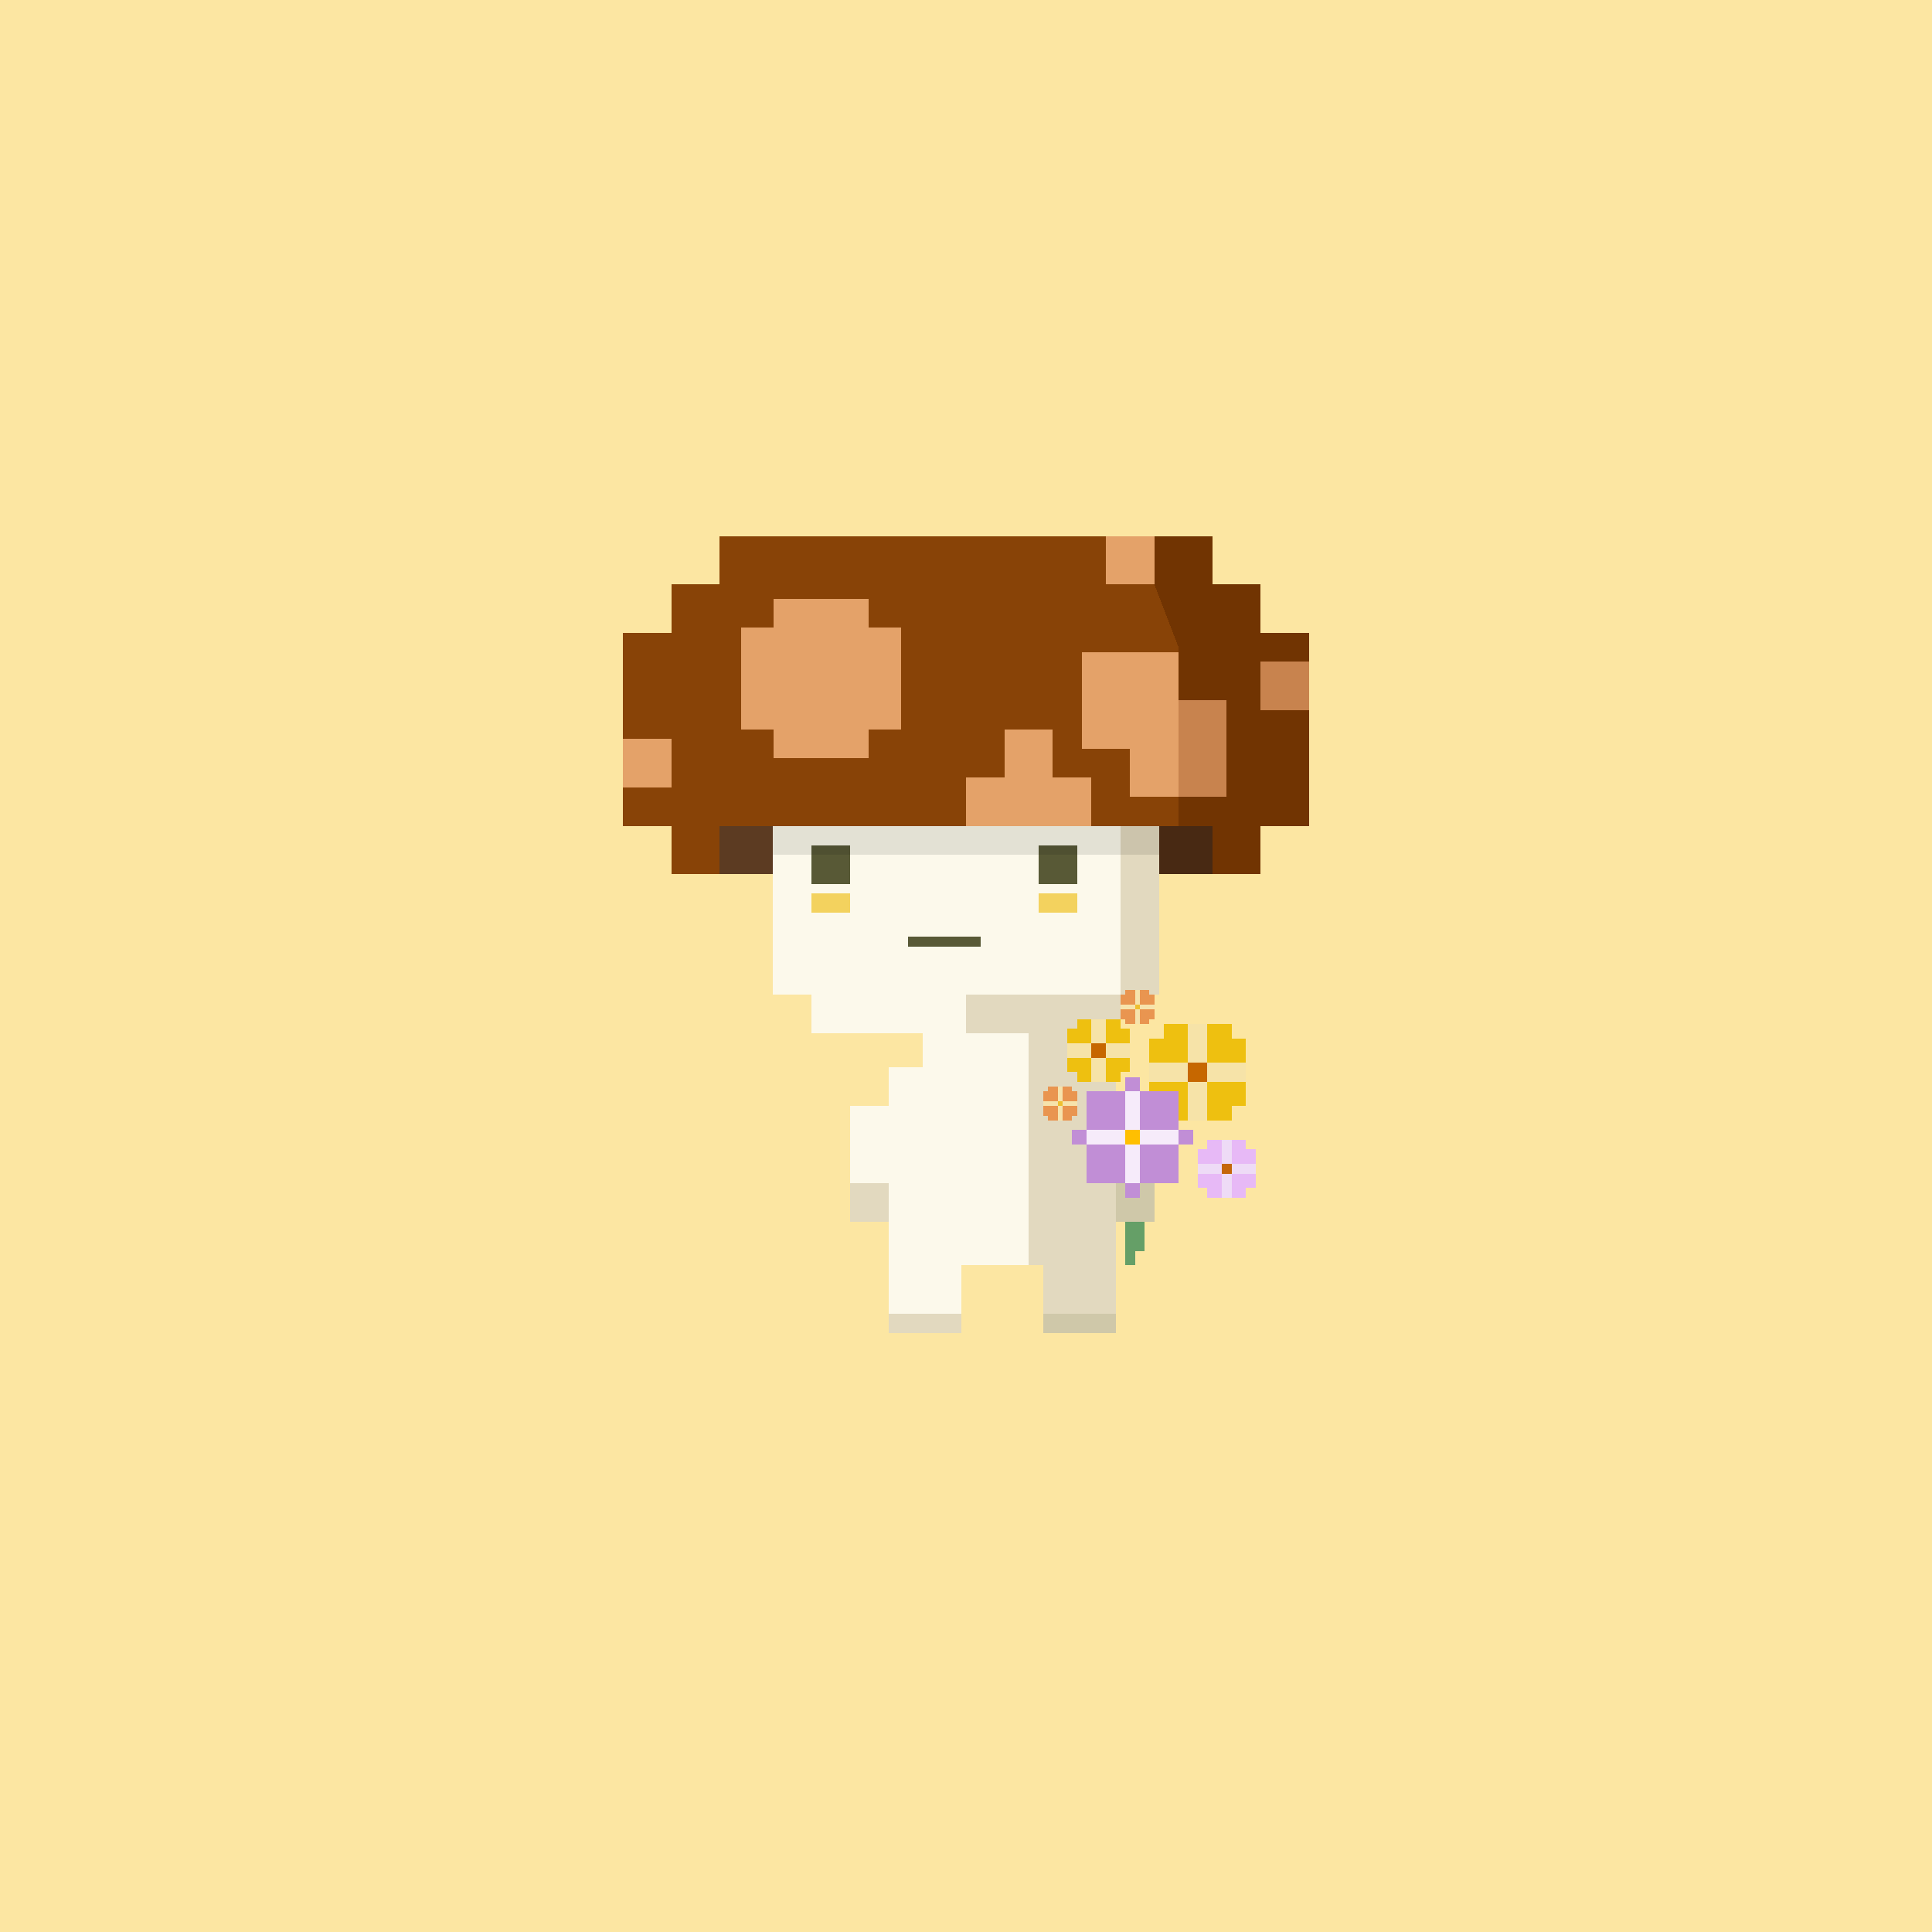 <svg xmlns="http://www.w3.org/2000/svg" viewBox="0 0 400 400">
  <defs>
    <style>.Body__cls-1{fill:#fce6a2}.Body__cls-2{fill:#fcf9eb}.Body__cls-3{fill:#f3d25e}.Body__cls-4{fill:#585936}.Body__cls-5{fill:#cfc8a9}.Body__cls-6{fill:#e6e1c2}.Body__cls-7{fill:#ffbf01}.Body__cls-8{fill:#fda400}.Body__cls-9{fill:#e2d9bf}</style>
  </defs>
  <path class="Body__cls-1" d="M-2-2H402V402H-2z" shape-rendering="crispEdges"/>
  <g id="Body__Cream_Body" data-name="Cream Body" shape-rendering="crispEdges">
    <path class="Body__cls-2" d="M240 206 240 161 235 161 235 156 230 156 230 151 170 151 170 156 165 156 165 161 160 161 160 206 168 206 168 214 191 214 191 221 184 221 184 229 176 229 176 245 184 245 184 262 184 272 199 272 199 262 213 262 213 214 200 214 200 206 240 206z"/>
    <path id="Body__Left_Cheek" data-name="Left Cheek" class="Body__cls-3" d="M168 185H176V189H168z"/>
    <path id="Body__Right_Cheek" data-name="Right Cheek" class="Body__cls-3" d="M215 185H223V189H215z"/>
    <path id="Body__Left_Eye" data-name="Left Eye" class="Body__cls-4" d="M168 175H176V183H168z"/>
    <path id="Body__Right_Eye" data-name="Right Eye" class="Body__cls-4" d="M215 175H223V183H215z"/>
    <path id="Body__Mouth" class="Body__cls-4" d="M188 194H203V196H188z"/>
    <path class="Body__cls-5" d="M188 151H193V156H188z"/>
    <path class="Body__cls-6" d="M183 156H188V161H183z"/>
    <path class="Body__cls-5" d="M193 156H198V161H193z"/>
    <path class="Body__cls-6" d="M193 145H198V156H193z"/>
    <path class="Body__cls-5" d="M193 145H198V148H193z"/>
    <path class="Body__cls-6" d="M203 156H208V161H203zM178 151H183V156H178z"/>
    <path class="Body__cls-5" d="M198 151H203V156H198z"/>
    <path class="Body__cls-6" d="M188 161H193V166H188zM198 161H203V166H198zM193 166H198V171H193zM208 151H213V156H208z"/>
    <path class="Body__cls-7" d="M203 135 203 132 188 132 188 135 185 135 185 142 188 142 188 145 203 145 203 142 206 142 206 135 203 135z"/>
    <path class="Body__cls-8" d="M192 134H201V136H192z"/>
    <path class="Body__cls-8" d="M199 134H201V140H199z"/>
    <path id="Body__Left_Shoe" data-name="Left Shoe" class="Body__cls-9" d="M184 272H199V276H184z"/>
    <path id="Body__Left_Shoe-2" data-name="Left Shoe" class="Body__cls-9" d="M176 245H184V253H176z"/>
    <path id="Body__Left_Hand" data-name="Left Hand" class="Body__cls-5" d="M231 245H239V253H231z"/>
    <path id="Body__Right_Shoe" data-name="Right Shoe" class="Body__cls-5" d="M216 272H231V276H216z"/>
    <path class="Body__cls-9" d="M240 161 235 161 235 156 230 156 230 161 232 161 232 206 240 206 240 161zM225 151H230V156H225zM232 214 232 206 200 206 200 214 213 214 213 262 216 262 216 272 231 272 231 262 231 245 239 245 239 229 231 229 231 221 223 221 223 214 232 214z"/>
  </g>
  <defs>
    <style>.Cap__cls-1{fill:#884307}.Cap__cls-2{fill:#5c3b22}.Cap__cls-3{fill:#713402}.Cap__cls-4{fill:#e4a269}.Cap__cls-5{fill:#482913}.Cap__cls-6{fill:#c8834e}.Cap__cls-7{opacity:0.1}</style>
  </defs>
  <g id="Cap__Common_Field" data-name="Common Field" shape-rendering="crispEdges">
    <path class="Cap__cls-1" d="M261 131 261 121 251 121 251 111 149 111 149 121 139 121 139 131 129 131 129 171 139 171 139 181 149 181 160 171 240 171 240 181 261 181 261 171 271 171 271 131 261 131z"/>
    <path class="Cap__cls-1" d="M261 131 261 121 251 121 251 111 149 111 149 121 139 121 139 131 129 131 129 171 139 171 139 181 149 181 160 171 240 171 240 181 261 181 261 171 271 171 271 131 261 131z"/>
    <path class="Cap__cls-2" d="M149 171H160V181H149z"/>
    <path class="Cap__cls-3" d="M261 131 261 121 251 121 251 111 239 111 239 121 244 134 244 171 240 171 240 181 261 181 261 171 271 171 271 131 261 131z"/>
    <path class="Cap__cls-4" d="M186.5 129.97 179.9 129.97 179.9 124 160.1 124 160.1 129.97 153.5 129.97 153.5 151.03 160.1 151.03 160.1 157 179.9 157 179.9 151.03 186.5 151.03 186.5 129.97z"/>
    <path class="Cap__cls-5" d="M240 171H251V181H240z"/>
    <path class="Cap__cls-6" d="M244 145H254V165H244z"/>
    <path class="Cap__cls-4" d="M234 135 224 135 224 155 234 155 234 165 244 165 244 135 234 135zM218 161 218 151 208 151 208 161 200 161 200 171 226 171 226 161 218 161zM129 153H139V163H129zM229 111H239V121H229z"/>
    <path class="Cap__cls-6" d="M261 137H271V147H261z"/>
    <path class="Cap__cls-7" d="M160 171H240V177H160z"/>
  </g>
  <defs>
    <style>.Accessory__cls-1{fill:#e3d4b3}.Accessory__cls-2{fill:#f6e3a8}.Accessory__cls-3{fill:#c66700}.Accessory__cls-4{fill:#eec010}.Accessory__cls-5{fill:#c18ed6}.Accessory__cls-6{fill:#ffbf01}.Accessory__cls-7{fill:#f6ebfa}.Accessory__cls-8{fill:#659f67}.Accessory__cls-9{fill:#e99550}.Accessory__cls-10{fill:#f6e3ac}.Accessory__cls-11{fill:#eec030}.Accessory__cls-12{fill:#e7b9f6}.Accessory__cls-13{fill:#eedbf6}.Accessory__cls-14{fill:#c56709}</style>
  </defs>
  <g id="Accessory__Bouquet" shape-rendering="crispEdges">
    <g id="Accessory__Bouquet-2" data-name="Bouquet">
      <path id="Accessory__Right_Arm" data-name="Right Arm" class="Accessory__cls-1" d="M231 229H239V245H231z"/>
      <path class="Accessory__cls-2" transform="translate(455 435) rotate(180)" d="M221 216H234V219H221z"/>
      <path class="Accessory__cls-2" transform="translate(455 435) rotate(180)" d="M226 211H229V224H226z"/>
      <path class="Accessory__cls-3" transform="translate(455 435) rotate(180)" d="M226 216H229V219H226z"/>
      <path class="Accessory__cls-4" d="M223 211 223 213 221 213 221 216 223 216 226 216 226 213 226 211 223 211zM232 211 232 213 234 213 234 216 232 216 229 216 229 213 229 211 232 211zM232 224 232 222 234 222 234 219 232 219 229 219 229 222 229 224 232 224zM223 224 223 222 221 222 221 219 223 219 226 219 226 222 226 224 223 224z"/>
      <path class="Accessory__cls-2" transform="translate(496 444) rotate(180)" d="M238 220H258V224H238z"/>
      <path class="Accessory__cls-2" transform="translate(496 444) rotate(180)" d="M246 212H250V232H246z"/>
      <path class="Accessory__cls-3" transform="translate(496 444) rotate(180)" d="M246 220H250V224H246z"/>
      <path class="Accessory__cls-4" d="M241 212 241 215 238 215 238 220 246 220 246 212 241 212zM255 212 250 212 250 220 258 220 258 215 255 215 255 212zM238 224 238 229 241 229 241 232 246 232 246 224 238 224zM250 224 250 232 255 232 255 229 258 229 258 224 250 224z"/>
      <path class="Accessory__cls-5" d="M225 226H233V234H225zM236 226H244V234H236zM225 237H233V245H225zM236 237H244V245H236z"/>
      <path class="Accessory__cls-6" d="M233 234H236V237H233z"/>
      <path class="Accessory__cls-7" d="M233 226H236V234H233zM233 237H236V245H233z"/>
      <path class="Accessory__cls-5" d="M233 245H236V248H233zM233 223H236V226H233z"/>
      <path class="Accessory__cls-7" transform="translate(458 471) rotate(180)" d="M225 234H233V237H225z"/>
      <path class="Accessory__cls-7" transform="translate(480 471) rotate(180)" d="M236 234H244V237H236z"/>
      <path class="Accessory__cls-5" d="M244 234H247V237H244zM222 234H225V237H222z"/>
      <path class="Accessory__cls-8" d="M233 253H235V262H233zM235 253H237V259H235z"/>
    </g>
    <path class="Accessory__cls-9" d="M239 206 238 206 238 205 233 205 233 206 232 206 232 211 233 211 233 212 238 212 238 211 239 211 239 206z"/>
    <path class="Accessory__cls-10" transform="translate(471 417) rotate(180)" d="M235 205H236V212H235z"/>
    <path class="Accessory__cls-10" d="M232 208H239V209H232z"/>
    <path class="Accessory__cls-11" transform="translate(471 417) rotate(180)" d="M235 208H236V209H235z"/>
    <path class="Accessory__cls-9" d="M223 226 222 226 222 225 217 225 217 226 216 226 216 231 217 231 217 232 222 232 222 231 223 231 223 226z"/>
    <path class="Accessory__cls-10" transform="translate(439 457) rotate(180)" d="M219 225H220V232H219z"/>
    <path class="Accessory__cls-10" d="M216 228H223V229H216z"/>
    <path class="Accessory__cls-11" transform="translate(439 457) rotate(180)" d="M219 228H220V229H219z"/>
    <path class="Accessory__cls-12" d="M260 238 258 238 258 236 250 236 250 238 248 238 248 246 250 246 250 248 258 248 258 246 260 246 260 238z"/>
    <path class="Accessory__cls-13" transform="translate(508 484) rotate(180)" d="M253 236H255V248H253z"/>
    <path class="Accessory__cls-13" d="M248 241H260V243H248z"/>
    <path class="Accessory__cls-14" transform="translate(508 484) rotate(180)" d="M253 241H255V243H253z"/>
  </g>
</svg>